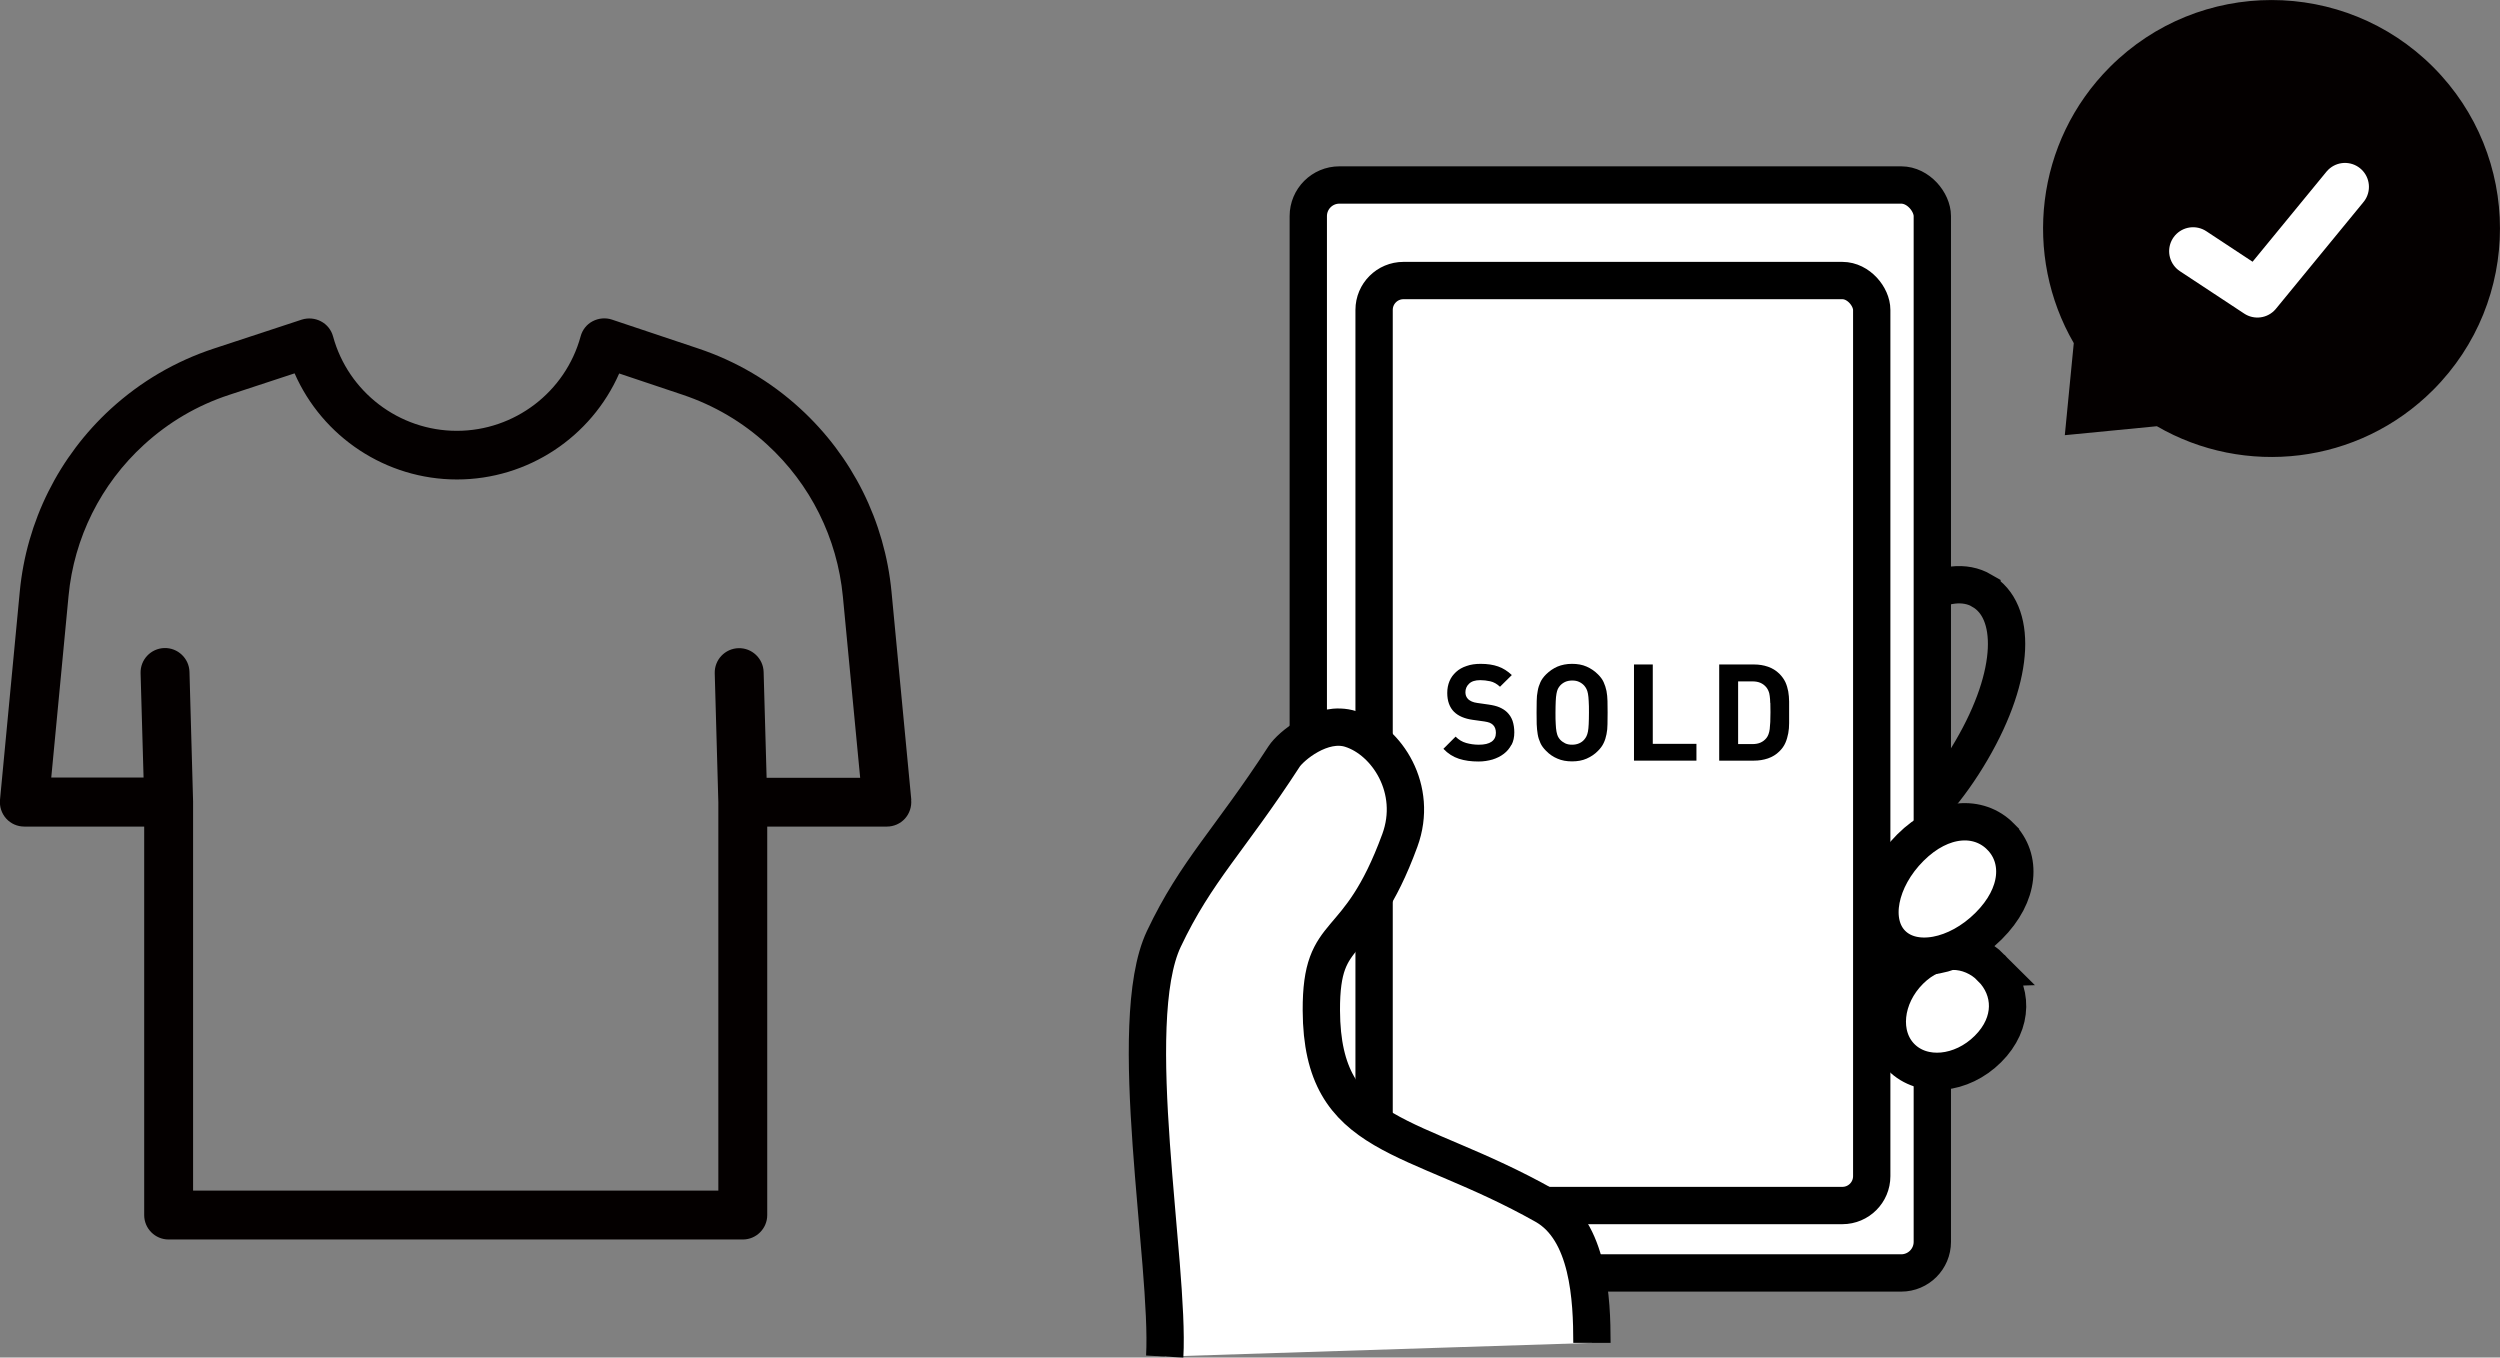 <?xml version="1.0" encoding="UTF-8"?>
<svg id="_レイヤー_2" data-name="レイヤー 2" xmlns="http://www.w3.org/2000/svg" width="200.95" height="109.12" viewBox="0 0 200.95 109.12">
  <rect x="0" y="0" width="200.95" height="109.12" fill="#808080" stroke="none"/>
  <defs>
    <style>
      .cls-1 {
        fill: #040000;
      }

      .cls-2, .cls-3 {
        fill: none;
      }

      .cls-2, .cls-4 {
        stroke: #000;
        stroke-miterlimit: 10;
        stroke-width: 3px;
      }

      .cls-3 {
        stroke: #fff;
        stroke-linecap: round;
        stroke-linejoin: round;
        stroke-width: 3.85px;
      }

      .cls-4 {
        fill: #fff;
      }
    </style>
  </defs>
  <g id="_レイヤー_1-2" data-name="レイヤー 1">
    <g>
      <path id="Tシャツ" class="cls-1" d="M73.25,64.29l-1.59-16.72c-.54-5.67-3.15-10.9-7.35-14.74h0c-2.38-2.18-5.14-3.8-8.19-4.82l-6.93-2.32c-.51-.17-1.07-.12-1.55,.13-.48,.25-.83,.69-.97,1.22-1.22,4.47-5.31,7.59-9.95,7.59s-8.73-3.12-9.95-7.59c-.14-.52-.49-.96-.97-1.21-.47-.25-1.03-.3-1.54-.14l-7.08,2.33c-3.09,1.02-5.87,2.65-8.27,4.84-4.18,3.83-6.78,9.04-7.32,14.68L0,64.29c-.05,.55,.13,1.1,.5,1.51,.37,.41,.9,.64,1.45,.64H11.59v31.23c0,1.08,.88,1.96,1.96,1.96H59.71c1.08,0,1.96-.88,1.96-1.96v-31.23h9.62c.55,0,1.08-.23,1.45-.64,.37-.41,.55-.96,.5-1.51Zm-11.63-1.78l-.24-8.5c-.03-1.08-.94-1.94-2.02-1.91-1.08,.03-1.94,.93-1.91,2.02l.29,10.38v31.2H15.52v-31.23s0-.02,0-.03c0,0,0-.02,0-.03l-.29-10.41c-.03-1.08-.94-1.94-2.02-1.91-1.08,.03-1.94,.93-1.91,2.02l.24,8.39H4.12l1.39-14.6c.44-4.67,2.6-8.99,6.06-12.15,1.99-1.82,4.29-3.17,6.85-4.01l5.26-1.73c2.24,5.11,7.34,8.53,13.05,8.53s10.8-3.42,13.04-8.52l5.1,1.71c2.53,.85,4.82,2.19,6.79,4,3.48,3.18,5.64,7.52,6.09,12.22l1.39,14.57h-7.52Z"/>
      <g>
        <path class="cls-2" d="M159.31,47.49c2.75,1.6,2.78,6.62-.84,12.82-3.61,6.2-8.77,9.92-11.52,8.32-2.75-1.6-2.05-7.93,1.57-14.13,3.61-6.2,8.04-8.62,10.79-7.02Z"/>
        <rect class="cls-4" x="105.16" y="14.87" width="50.16" height="87.45" rx="2.5" ry="2.5"/>
        <rect class="cls-4" x="110.45" y="22.55" width="40" height="74.35" rx="2.36" ry="2.36"/>
        <path class="cls-4" d="M93.62,109.04c.41-7.44-3.27-26.82-.07-33.57,2.6-5.49,5.27-7.89,9.67-14.67,.51-.79,3.04-2.94,5.36-2.2,2.9,.92,5.45,4.83,3.94,8.95-3.41,9.31-6.34,6.62-6.31,13.68,.05,10.51,7.29,9.66,17.95,15.67,3.57,2.01,3.8,7.57,3.8,11.04"/>
        <path class="cls-4" d="M160.06,77.8c1.73,1.74,1.85,4.41-.27,6.52-2.12,2.11-5.24,2.4-6.97,.66-1.73-1.74-1.42-4.86,.7-6.97,2.12-2.11,4.82-1.95,6.55-.21Z"/>
        <path class="cls-4" d="M160.8,67.24c1.73,1.74,1.59,4.67-.96,7.2-2.55,2.54-6.02,3.18-7.76,1.44s-1.07-5.21,1.48-7.75,5.51-2.64,7.24-.89Z"/>
        <g>
          <path class="cls-1" d="M195.57,31.35c7.17-7.17,7.17-18.8,0-25.97-7.17-7.17-18.8-7.17-25.97,0-6.02,6.02-6.98,15.17-2.91,22.2l-.72,7.4,7.4-.72c7.03,4.08,16.18,3.11,22.2-2.91Z"/>
          <polyline class="cls-3" points="176.28 20.19 181.45 23.6 188.49 15.02"/>
        </g>
        <g>
          <path d="M121.49,59.86c-.15,.29-.35,.53-.61,.73-.26,.2-.56,.35-.91,.46-.35,.1-.72,.16-1.13,.16-.59,0-1.11-.07-1.57-.22s-.88-.41-1.25-.8l.98-.98c.25,.25,.53,.42,.85,.51,.32,.09,.66,.14,1.02,.14,.45,0,.79-.08,1.02-.24,.23-.16,.35-.4,.35-.71,0-.28-.08-.5-.24-.65-.08-.07-.17-.13-.27-.17s-.24-.07-.42-.1l-.93-.13c-.66-.09-1.16-.31-1.5-.64-.37-.37-.55-.88-.55-1.52,0-.35,.06-.66,.18-.95,.12-.29,.3-.53,.53-.74,.23-.21,.51-.37,.85-.48,.33-.12,.71-.17,1.13-.17,.54,0,1,.07,1.4,.21,.4,.14,.76,.37,1.1,.69l-.95,.94c-.25-.23-.51-.38-.79-.44s-.54-.09-.8-.09c-.41,0-.71,.1-.9,.29-.2,.19-.29,.42-.29,.69,0,.1,.02,.2,.05,.29,.04,.09,.09,.18,.17,.26,.08,.07,.18,.14,.3,.19,.12,.05,.26,.09,.42,.11l.91,.13c.35,.05,.65,.12,.88,.22,.23,.1,.43,.22,.6,.38,.21,.2,.36,.43,.46,.71,.09,.27,.14,.59,.14,.93,0,.38-.07,.71-.22,1Z"/>
          <path d="M129.21,58.21c0,.29-.03,.56-.08,.81-.05,.25-.12,.49-.23,.71-.1,.22-.26,.43-.45,.62-.27,.28-.58,.48-.92,.63-.34,.15-.73,.22-1.17,.22s-.83-.07-1.17-.22c-.34-.14-.65-.35-.92-.63-.2-.2-.35-.4-.45-.62-.1-.22-.18-.46-.22-.71-.04-.25-.07-.52-.08-.81,0-.29-.01-.6-.01-.93s0-.64,.01-.93c0-.29,.03-.56,.08-.81,.04-.25,.12-.49,.22-.71,.1-.22,.26-.43,.45-.62,.27-.27,.58-.48,.92-.63,.34-.14,.73-.22,1.17-.22s.83,.07,1.17,.22,.64,.35,.92,.63c.2,.2,.35,.4,.45,.62,.1,.22,.18,.46,.23,.71,.05,.25,.07,.52,.08,.81,0,.29,.01,.6,.01,.93s0,.64-.01,.93Zm-1.51-1.85c-.01-.24-.03-.44-.06-.6-.03-.16-.07-.29-.12-.38-.05-.1-.11-.19-.18-.27-.11-.12-.24-.22-.41-.3s-.35-.11-.56-.11-.4,.04-.56,.11c-.17,.08-.3,.18-.41,.3-.07,.08-.13,.17-.18,.27s-.08,.23-.11,.38c-.03,.16-.05,.36-.06,.6-.01,.24-.02,.55-.02,.92s0,.67,.02,.92c.01,.24,.03,.44,.06,.6,.03,.16,.07,.29,.11,.38s.11,.19,.18,.27c.11,.12,.25,.22,.41,.3,.17,.08,.35,.11,.56,.11s.4-.04,.56-.11,.3-.17,.41-.3c.07-.08,.13-.17,.18-.27,.05-.1,.09-.23,.12-.38,.03-.16,.05-.36,.06-.6s.02-.55,.02-.92,0-.67-.02-.92Z"/>
          <path d="M131.34,61.14v-7.73h1.51v6.38h3.51v1.35h-5.01Z"/>
          <path d="M143.81,58.12c0,.28-.02,.56-.07,.82s-.12,.52-.23,.77c-.11,.25-.27,.48-.49,.69-.25,.25-.56,.44-.91,.56-.35,.12-.73,.18-1.13,.18h-2.79v-7.73h2.79c.41,0,.78,.06,1.13,.18,.35,.12,.65,.31,.91,.56,.22,.22,.38,.45,.49,.68,.11,.24,.18,.49,.23,.75,.04,.26,.07,.53,.07,.81v1.71Zm-1.52-1.62c0-.21-.02-.4-.04-.56s-.05-.29-.1-.4-.1-.21-.17-.29c-.13-.16-.29-.28-.47-.36-.18-.08-.4-.12-.66-.12h-1.14v5.04h1.14c.26,0,.48-.04,.66-.12,.18-.08,.34-.2,.47-.36,.14-.17,.23-.42,.27-.73,.04-.31,.06-.76,.06-1.35,0-.29,0-.54-.01-.75Z"/>
        </g>
      </g>
    </g>
  </g>
</svg>